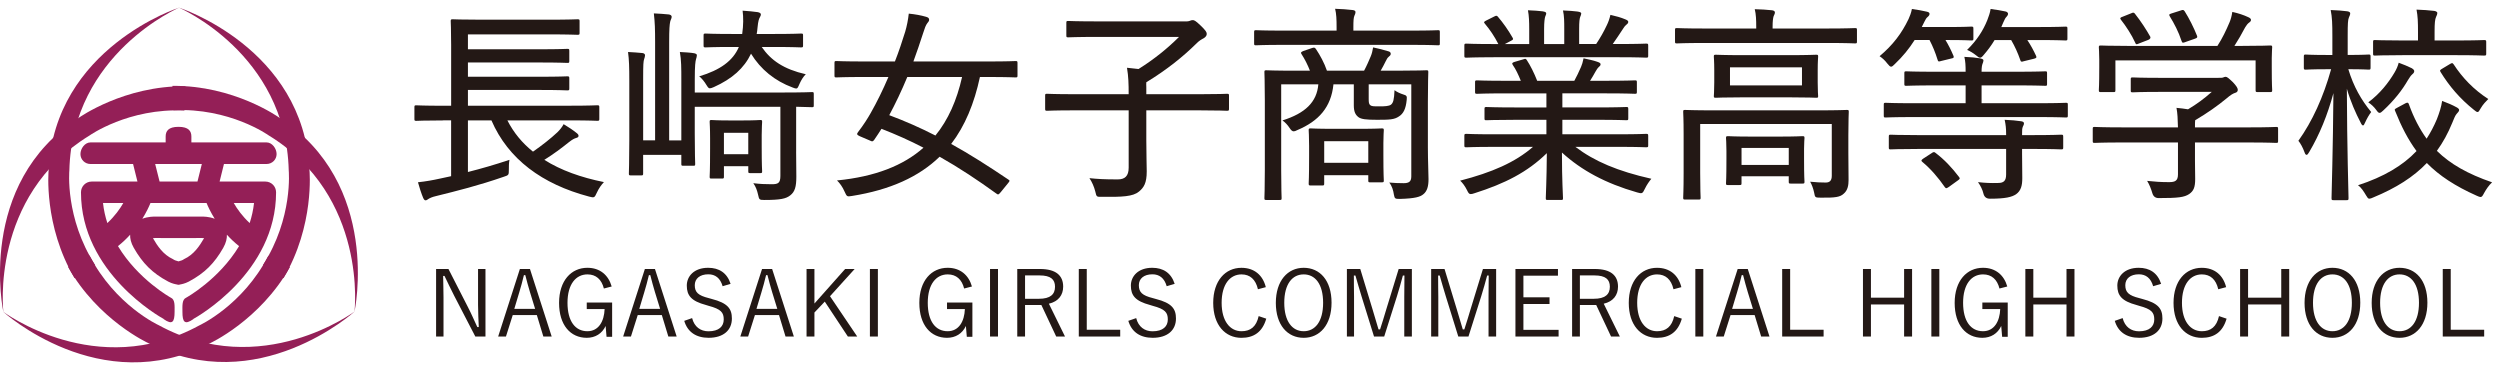 <?xml version="1.0" encoding="UTF-8"?> <svg xmlns="http://www.w3.org/2000/svg" id="_レイヤー_1" data-name="レイヤー 1" version="1.1" viewBox="0 0 327.177 47.93"><defs><style> .cls-1 { fill: #941f57; } .cls-1, .cls-2 { stroke-width: 0px; } .cls-2 { fill: #231815; } </style></defs><g><g><path class="cls-1" d="M23.476.986S7.113,6.229,6.363,22.308c0,0-.692,7.193,3.396,14.1l2.694-1.71c-3.973-6.183-3.376-12.391-3.376-12.391C9.45,6.975,23.476.986,23.476.986"></path><path class="cls-1" d="M23.385.986s16.369,5.244,17.118,21.323c0,0,.692,7.193-3.402,14.1l-2.692-1.71c3.978-6.183,3.378-12.391,3.378-12.391C37.414,6.975,23.385.986,23.385.986"></path></g><g><path class="cls-1" d="M.399,40.785s12.72,11.563,27.029,4.165c0,0,6.577-3,10.512-9.993l-2.821-1.484c-3.373,6.538-9.052,9.122-9.052,9.122-13.47,7.351-25.668-1.81-25.668-1.81"></path><path class="cls-1" d="M.446,40.867S-3.199,24.079,10.353,15.387c0,0,5.891-4.194,13.914-4.1l-.129,3.179c-7.344-.348-12.426,3.269-12.426,3.269C-1.382,25.735.446,40.867.446,40.867"></path></g><g><path class="cls-1" d="M46.388,40.824s3.649-16.788-9.914-25.477c0,0-5.878-4.197-13.907-4.108l.124,3.186c7.353-.351,12.432,3.269,12.432,3.269,13.097,7.993,11.265,23.129,11.265,23.129"></path><path class="cls-1" d="M46.435,40.745s-12.72,11.556-27.025,4.158c0,0-6.584-3-10.516-9.993l2.821-1.48c3.369,6.541,9.05,9.125,9.05,9.125,13.469,7.348,25.67-1.81,25.67-1.81"></path></g><path class="cls-1" d="M34.725,23.76h-5.986l.57-2.298h5.581c.722,0,1.308-.581,1.308-1.297,0-.728-.586-1.527-1.308-1.527h-9.844v-.771c0-.706-.355-1.269-1.686-1.269s-1.681.563-1.681,1.269v.771h-9.846c-.72,0-1.306.799-1.306,1.527,0,.717.586,1.297,1.306,1.297h5.582l.572,2.298h-5.989c-.774,0-1.401.627-1.401,1.408,0,10.513,10.358,16.323,10.824,16.573v.025c1.147.796,1.423.376,1.427-.95,0-.785.079-1.617-.491-1.86,0,0-4.276-2.355-6.917-6.746.602-.48,1.129-.982,1.591-1.495-.021.48.1,1.054.48,1.724,1.147,2.004,2.409,3.297,4.505,4.412.513.273.978.355,1.244.398v.025c.016,0,.057-.007.1-.011.048.004.082.011.104.011v-.025c.262-.043.728-.125,1.244-.398,2.097-1.115,3.362-2.409,4.505-4.412.38-.67.502-1.244.48-1.724.462.513.989,1.014,1.597,1.495-2.647,4.391-6.923,6.746-6.923,6.746-.57.244-.491,1.075-.491,1.86,0,1.326.28,1.746,1.427.95v-.025c.462-.251,10.828-6.061,10.828-16.573,0-.781-.627-1.408-1.405-1.408ZM14.048,29.193c-.269-.828-.466-1.706-.568-2.624h2.658c-.441.771-1.115,1.717-2.09,2.624ZM23.292,21.462h3.122l-.57,2.298h-4.96l-.577-2.298h2.986ZM24.082,33.914c-.195.14-.328.186-.722.294-.391-.108-.523-.154-.724-.294-1.288-.595-2.032-1.724-2.62-2.746.097-.011.194-.018.279-.018.043.007,2.267.007,2.959.007h.213c.692,0,2.914,0,2.96-.007.083,0,.183.007.282.018-.593,1.021-1.335,2.151-2.627,2.746ZM26.378,28.348h-6.03c-.192-.007-.964-.014-1.722.283.518-.828.86-1.556,1.065-2.061h7.342c.206.505.55,1.233,1.066,2.061-.756-.297-1.53-.29-1.72-.283ZM32.675,29.193c-.971-.907-1.645-1.853-2.082-2.624h2.652c-.102.918-.301,1.796-.57,2.624Z"></path></g><g><path class="cls-2" d="M57.999,15.76c-2.5,0-3.379.056-3.516.056-.22,0-.248-.027-.248-.247v-1.538c0-.22.028-.248.248-.248.137,0,1.016.056,3.516.056h1.043v-7.966c0-2.06-.055-2.938-.055-3.104,0-.22.027-.247.274-.247.11,0,1.099.055,3.791.055h8.733c2.72,0,3.626-.055,3.791-.055.247,0,.274.027.274.247v1.538c0,.22-.027.247-.274.247-.165,0-1.071-.055-3.791-.055h-10.547v1.95h9.394c2.609,0,3.461-.055,3.626-.055.22,0,.247.027.247.274v1.318c0,.22-.027.247-.247.247-.165,0-1.017-.055-3.626-.055h-9.394v1.867h9.394c2.609,0,3.434-.055,3.599-.055.247,0,.274.027.274.274v1.318c0,.22-.027.248-.274.248-.165,0-.989-.056-3.599-.056h-9.394v2.061h13.403c2.527,0,3.352-.056,3.516-.056.247,0,.275.028.275.248v1.538c0,.22-.028.247-.275.247-.164,0-.988-.056-3.516-.056h-8.239c.824,1.621,1.95,2.967,3.351,4.093,1.181-.824,2.308-1.703,3.214-2.555.302-.302.576-.631.796-1.043.715.439,1.182.741,1.73,1.181.165.138.22.22.22.357,0,.137-.109.22-.329.274-.247.082-.439.165-.935.549-.961.77-1.977,1.538-3.213,2.308,2.17,1.373,4.807,2.307,7.8,2.911-.329.357-.659.797-.934,1.401-.302.687-.356.659-1.017.494-6.124-1.621-10.574-4.889-12.771-9.971h-3.076v6.757c1.73-.439,3.461-.934,5.438-1.593-.082.412-.082.879-.082,1.318,0,.687-.027.687-.687.906-3.241,1.126-6.098,1.84-8.872,2.527-.494.109-.823.274-.988.384-.11.083-.22.165-.357.165-.109,0-.192-.082-.302-.302-.247-.577-.522-1.456-.687-2.061,1.016-.109,1.95-.274,2.938-.494l1.4-.302v-7.307h-1.043Z"></path><path class="cls-2" d="M104.19,19.853c0,1.264.027,2.444.027,3.269,0,1.318-.192,1.978-.797,2.444-.549.439-1.29.604-3.378.604-.687,0-.687-.055-.824-.659-.137-.604-.302-1.071-.632-1.538.852.109,1.565.137,2.39.137.852,0,1.154-.137,1.154-1.099v-9.036h-11.207v3.488c0,2.637.056,3.818.056,3.982,0,.22-.027.247-.22.247h-1.346c-.22,0-.248-.027-.248-.247v-1.181h-4.998v2.444c0,.22-.027.247-.275.247h-1.318c-.247,0-.274-.027-.274-.247,0-.165.056-1.456.056-4.284v-7.828c0-1.868-.028-2.747-.165-3.79.549.027,1.4.082,1.895.137.247.027.33.192.33.275,0,.164-.055.329-.11.494-.109.302-.137.687-.137,2.637v8.02h1.565V5.57c0-1.785-.027-2.609-.165-3.817.659.027,1.429.082,1.95.137.22.027.385.138.385.303,0,.22-.138.384-.192.632-.082.356-.138.961-.138,2.719v12.826h1.593v-7.8c0-1.703,0-2.691-.191-3.763.631.027,1.455.082,1.895.164.22.056.33.138.33.248,0,.191-.055.329-.11.521-.082.302-.165.769-.165,2.664v1.703h11.591c2.692,0,3.599-.055,3.763-.055.192,0,.22.027.22.274v1.455c0,.22-.027.248-.22.248-.137,0-.687-.028-2.087-.056v5.878ZM95.757,6.147c-2.472,0-3.268.055-3.405.055-.247,0-.274-.027-.274-.247v-1.318c0-.22.027-.247.274-.247.138,0,.934.055,3.405.055h1.374c.165-1.126.165-2.197.055-3.049.797.055,1.4.11,1.978.192.247.055.412.138.412.302,0,.083-.027.192-.11.33-.137.22-.247.521-.329,1.4-.027.303-.055.577-.11.824h2.362c2.472,0,3.296-.055,3.434-.055.247,0,.274.027.274.22v1.346c0,.22-.027.247-.274.247-.138,0-.962-.055-3.434-.055h-1.703c1.209,1.758,2.885,2.911,5.769,3.57-.303.274-.604.769-.824,1.264-.192.439-.247.604-.439.604-.11,0-.247-.055-.467-.137-2.308-.852-4.175-2.362-5.438-4.422-.906,1.895-2.472,3.296-4.861,4.367-.247.109-.412.164-.521.164-.165,0-.248-.109-.439-.412-.275-.467-.632-.906-.962-1.153,2.747-.824,4.422-2.032,5.191-3.845h-.935ZM93.12,23.368c-.219,0-.247-.027-.247-.247,0-.165.056-.659.056-3.653v-1.4c0-1.373-.056-1.923-.056-2.115,0-.22.028-.247.247-.247.138,0,.632.055,2.197.055h2.006c1.538,0,2.005-.055,2.17-.055.219,0,.247.027.247.247,0,.165-.056.715-.056,1.73v1.511c0,2.555.056,3.049.056,3.214,0,.22-.028.247-.247.247h-1.318c-.221,0-.248-.027-.248-.247v-.659h-3.186v1.373c0,.22-.027.247-.274.247h-1.347ZM94.741,20.183h3.186v-2.802h-3.186v2.802Z"></path><path class="cls-2" d="M130.962,25.153c-.275.33-.33.357-.55.192-2.39-1.73-4.861-3.378-7.443-4.834-2.691,2.609-6.454,4.34-11.48,5.136-.659.11-.659.083-.961-.576-.247-.577-.632-1.126-.989-1.456,4.999-.494,8.68-1.95,11.316-4.284-1.785-.935-3.653-1.758-5.493-2.473-.303.468-.632.989-.962,1.456-.191.247-.274.22-.549.082l-1.346-.576c-.357-.165-.412-.274-.22-.522.741-.961,1.291-1.84,1.675-2.526.797-1.4,1.594-3.021,2.308-4.696h-3.269c-2.527,0-3.378.055-3.543.055-.22,0-.247-.027-.247-.247v-1.621c0-.247.027-.274.247-.274.165,0,1.016.055,3.543.055h4.12c.521-1.318.961-2.664,1.346-3.899.22-.742.385-1.594.467-2.362.824.082,1.593.22,2.252.412.303.082.412.192.412.384,0,.165-.082.275-.247.468-.192.247-.33.631-.521,1.235-.412,1.291-.852,2.555-1.291,3.763h9.832c2.527,0,3.379-.055,3.544-.055.22,0,.247.027.247.274v1.621c0,.22-.027.247-.247.247-.165,0-1.017-.055-3.544-.055h-1.126c-.741,3.46-1.95,6.399-3.763,8.761,2.444,1.347,4.889,2.912,7.498,4.67.192.137.192.164-.055.467l-.961,1.181ZM118.739,10.075c-.741,1.785-1.538,3.46-2.362,4.998,2.061.77,4.065,1.648,6.043,2.664,1.675-2.06,2.802-4.614,3.488-7.662h-7.169Z"></path><path class="cls-2" d="M140.596,14.441c-2.555,0-3.406.056-3.571.056-.22,0-.247-.027-.247-.275v-1.702c0-.22.027-.247.247-.247.165,0,1.017.055,3.571.055h7.113c0-1.373-.027-2.308-.22-3.461.549.055,1.017.11,1.511.165,2.06-1.291,3.817-2.72,5.301-4.202h-10.657c-2.746,0-3.68.055-3.845.055-.22,0-.247-.027-.247-.247v-1.648c0-.22.027-.247.247-.247.165,0,1.099.055,3.845.055h11.674c.22,0,.439-.082.494-.109s.137-.055.302-.055.357.082.962.659c.714.687.852.906.852,1.153,0,.22-.165.412-.385.549-.303.165-.632.33-1.071.797-1.593,1.565-3.735,3.323-6.454,4.972-.028.192,0,.384,0,.659v.906h7.003c2.527,0,3.406-.055,3.544-.055.247,0,.274.027.274.247v1.702c0,.248-.027.275-.274.275-.138,0-1.017-.056-3.544-.056h-7.003v3.928c0,2.005.055,3.214.055,4.065,0,1.538-.385,2.114-1.017,2.637-.796.659-2.17.714-4.861.687-.687,0-.687.027-.852-.687-.165-.659-.439-1.264-.769-1.758,1.016.109,1.895.165,3.707.165.935,0,1.429-.439,1.429-1.538v-7.499h-7.113Z"></path><path class="cls-2" d="M167.863,5.872c-2.5,0-3.352.056-3.488.056-.22,0-.247-.027-.247-.247v-1.456c0-.247.027-.274.247-.274.137,0,.988.055,3.488.055h7.058v-.439c0-1.044-.027-1.73-.192-2.417.824.027,1.62.082,2.308.165.219.027.356.109.356.247,0,.192-.055.302-.138.494-.109.247-.137.632-.137,1.511v.439h7.58c2.527,0,3.352-.055,3.516-.055.192,0,.22.027.22.274v1.456c0,.22-.027.247-.22.247-.164,0-.988-.056-3.516-.056h-16.835ZM186.868,19.331c0,1.758.083,3.24.083,4.119,0,.907-.165,1.566-.687,1.978-.385.33-1.071.55-3.049.604-.659,0-.688-.027-.797-.576-.082-.522-.22-1.071-.604-1.566.714.056,1.099.083,1.868.083.687,0,1.016-.192,1.016-.879v-12.058h-5.575v1.923c0,.412.027.659.192.796.192.165.439.165,1.208.165.715,0,1.236-.027,1.511-.22.303-.247.412-.632.467-1.896.33.248.77.439,1.127.55.467.138.521.22.467.714-.11,1.182-.439,1.812-1.017,2.17-.604.412-1.208.439-2.856.439-1.456,0-2.06-.082-2.417-.329-.412-.303-.632-.715-.632-1.566v-2.746h-2.664c-.302,2.994-1.923,4.807-4.725,5.987-.218.11-.356.165-.466.165-.191,0-.329-.11-.549-.439-.247-.385-.604-.77-.934-.989,2.965-.934,4.503-2.389,4.696-4.724h-4.861v11.288c0,2.39.055,3.461.055,3.599,0,.22-.027.247-.247.247h-1.758c-.22,0-.247-.027-.247-.247,0-.165.055-1.154.055-3.653v-9.118c0-2.473-.055-3.516-.055-3.708,0-.22.027-.247.247-.247.165,0,1.099.055,3.817.055h1.895c-.302-.77-.659-1.483-1.099-2.17-.138-.192-.082-.274.247-.412l1.126-.385c.33-.109.385-.055.55.192.494.742,1.043,1.73,1.4,2.774h4.861c.357-.659.632-1.318.879-1.896.138-.329.22-.659.303-1.153.687.138,1.4.329,2.032.521.192.056.274.165.274.33s-.137.274-.274.385c-.165.137-.247.302-.385.576-.192.412-.439.852-.659,1.236h2.197c2.691,0,3.626-.055,3.79-.055.22,0,.247.027.247.247,0,.164-.055,1.373-.055,3.899v5.988ZM171.542,24.274c-.247,0-.274-.027-.274-.274,0-.138.056-.659.056-3.57v-1.346c0-1.318-.056-1.868-.056-2.033,0-.22.027-.247.274-.247.138,0,.824.055,2.912.055h3.488c2.087,0,2.746-.055,2.884-.055.247,0,.274.027.274.247,0,.138-.055.659-.055,1.676v1.483c0,2.746.055,3.24.055,3.405,0,.22-.027.247-.274.247h-1.511c-.22,0-.247-.027-.247-.247v-.687h-5.769v1.071c0,.247-.027.274-.247.274h-1.511ZM173.3,21.309h5.769v-2.829h-5.769v2.829Z"></path><path class="cls-2" d="M195.458,19.221c-2.554,0-3.405.055-3.543.055-.247,0-.274-.027-.274-.247v-1.235c0-.247.027-.275.274-.275.138,0,.989.056,3.543.056h6.922v-1.896h-4.01c-2.747,0-3.708.055-3.846.055-.22,0-.247-.027-.247-.247v-1.208c0-.247.027-.275.247-.275.138,0,1.099.056,3.846.056h4.01v-1.841h-5.328c-2.692,0-3.599.056-3.735.056-.247,0-.275-.028-.275-.248v-1.263c0-.22.028-.247.275-.247.137,0,1.043.055,3.735.055h1.978c-.33-.824-.659-1.511-1.044-2.061-.138-.22-.11-.302.22-.411l1.126-.33c.302-.109.357-.109.494.11.467.714.934,1.647,1.346,2.691h4.861c.303-.55.55-1.071.879-1.812.138-.33.221-.604.33-1.127.659.138,1.291.275,1.758.439.33.11.467.192.467.33,0,.165-.082.247-.22.357-.165.137-.329.411-.439.604-.22.412-.439.77-.714,1.209h2.115c2.719,0,3.598-.055,3.763-.055.22,0,.247.027.247.247v1.263c0,.22-.027.248-.247.248-.165,0-1.044-.056-3.763-.056h-5.741v1.841h4.532c2.746,0,3.681-.056,3.846-.056.219,0,.247.028.247.275v1.208c0,.22-.028.247-.247.247-.165,0-1.1-.055-3.846-.055h-4.532v1.896h7.416c2.555,0,3.378-.056,3.543-.056.247,0,.274.028.274.275v1.235c0,.22-.027.247-.274.247-.165,0-.988-.055-3.543-.055h-5.713c2.499,1.896,5.548,3.187,9.942,4.175-.274.33-.604.797-.852,1.318-.302.632-.356.659-1.016.467-4.12-1.181-7.278-2.884-9.833-5.218,0,3.763.138,5.493.138,5.96,0,.22-.027.247-.247.247h-1.758c-.22,0-.247-.027-.247-.247,0-.467.109-2.115.137-5.878-2.555,2.499-5.493,3.982-9.476,5.246-.22.082-.385.109-.494.109-.192,0-.303-.137-.467-.494-.275-.549-.577-.961-.907-1.264,4.147-1.071,7.196-2.39,9.531-4.422h-5.164ZM195.458,7.493c-2.554,0-3.405.055-3.543.055-.247,0-.274-.027-.274-.247v-1.318c0-.247.027-.274.274-.274.138,0,.989.055,3.543.055h.632c-.521-1.017-1.071-1.84-1.785-2.691-.138-.138-.109-.247.192-.385l1.099-.55c.22-.109.302-.109.439.056.659.769,1.346,1.73,1.923,2.746.109.192.082.247-.192.385l-.824.439h3.187v-1.95c0-.988-.027-1.73-.165-2.472.687.027,1.538.082,1.896.137.384.056.494.138.494.275,0,.137-.083.274-.138.439-.055.192-.138.632-.138,1.62v1.95h2.637v-1.923c0-.988,0-1.73-.164-2.472.687.027,1.511.082,1.867.138.412.055.522.137.522.274,0,.109-.083.302-.138.439-.082.22-.138.604-.138,1.593v1.95h2.226c.549-.824.988-1.593,1.4-2.472.192-.385.357-.852.467-1.346.741.164,1.4.356,1.923.576.22.083.412.192.412.33,0,.192-.11.274-.275.412-.192.164-.302.329-.439.549-.411.632-.851,1.291-1.318,1.95h.824c2.555,0,3.378-.055,3.543-.055.247,0,.274.027.274.274v1.318c0,.22-.027.247-.274.247-.165,0-.988-.055-3.543-.055h-16.425Z"></path><path class="cls-2" d="M223.027,5.625c-2.555,0-3.406.056-3.57.056-.22,0-.247-.028-.247-.248v-1.51c0-.22.027-.248.247-.248.164,0,1.016.056,3.57.056h6.812v-.192c0-.934-.027-1.676-.192-2.335.797.027,1.565.055,2.252.138.247.027.385.137.385.274,0,.192-.082.302-.165.494-.082.247-.137.659-.137,1.429v.192h7.223c2.555,0,3.406-.056,3.571-.056.22,0,.247.028.247.248v1.51c0,.22-.027.248-.247.248-.165,0-1.017-.056-3.571-.056h-16.177ZM241.896,20.018c0,1.4.027,2.554.027,3.543,0,.687-.11,1.346-.632,1.785-.467.439-1.071.55-3.049.521-.687,0-.714-.027-.824-.659-.109-.521-.302-1.043-.521-1.428.824.082,1.4.109,2.032.109.495,0,.797-.22.797-.879v-6.783h-17.222v6.399c0,2.17.056,3.104.056,3.24,0,.22-.027.248-.247.248h-1.785c-.221,0-.248-.028-.248-.248,0-.164.056-.961.056-3.213v-5.108c0-2.006-.056-2.747-.056-2.912,0-.22.027-.247.248-.247.191,0,1.098.055,3.79.055h13.567c2.72,0,3.626-.055,3.818-.055.22,0,.247.027.247.247,0,.165-.055,1.044-.055,3.104v2.28ZM234.151,7.219c2.499,0,3.378-.056,3.543-.056.22,0,.247.027.247.247,0,.192-.056.577-.056,1.786v1.593c0,1.208.056,1.62.056,1.785,0,.192-.027.22-.247.22-.165,0-1.044-.055-3.543-.055h-6.07c-2.5,0-3.379.055-3.516.055-.247,0-.274-.027-.274-.22,0-.165.055-.577.055-1.785v-1.593c0-1.209-.055-1.594-.055-1.786,0-.22.027-.247.274-.247.137,0,1.016.056,3.516.056h6.07ZM226.158,24.22c-.247,0-.274-.027-.274-.247,0-.165.055-.577.055-3.131v-1.099c0-1.044-.055-1.538-.055-1.676,0-.22.027-.247.274-.247.165,0,.852.055,2.938.055h3.873c2.061,0,2.747-.055,2.911-.055.247,0,.275.027.275.247,0,.138-.056.604-.056,1.4v1.291c0,2.472.056,2.884.056,3.021,0,.22-.028.247-.275.247h-1.511c-.247,0-.274-.027-.274-.247v-.714h-6.18v.906c0,.22-.027.247-.274.247h-1.483ZM235.826,8.812h-9.421v2.362h9.421v-2.362ZM227.916,21.583h6.18v-2.225h-6.18v2.225Z"></path><path class="cls-2" d="M250.568,5.241c-.714,1.126-1.565,2.169-2.581,3.131-.221.22-.357.356-.495.356-.137,0-.274-.137-.494-.411-.357-.468-.687-.742-1.017-.962,1.73-1.455,2.885-2.966,3.791-4.861.137-.302.356-.824.439-1.318.631.082,1.4.22,1.978.357.22.055.329.137.329.274,0,.165-.082.274-.247.412-.165.137-.274.302-.439.659l-.329.659h3.487c2.143,0,2.829-.055,2.994-.055.247,0,.274.027.274.274v1.291c0,.22-.027.247-.274.247-.165,0-.852-.055-2.994-.055h-.384c.384.631.714,1.29,1.043,2.06.083.22.056.302-.274.357l-1.346.329c-.329.11-.385.082-.467-.192-.274-.906-.632-1.758-1.044-2.554h-1.95ZM250.321,15.32c-2.526,0-3.378.056-3.543.056-.22,0-.247-.027-.247-.247v-1.429c0-.22.027-.247.247-.247.165,0,1.017.055,3.543.055h6.922v-2.334h-3.9c-2.774,0-3.735.055-3.873.055-.22,0-.247-.027-.247-.247v-1.401c0-.22.027-.247.247-.247.138,0,1.099.055,3.873.055h3.9c0-.823-.027-1.373-.165-1.949.796.027,1.565.109,2.032.191.303.056.467.138.467.275,0,.137-.055.247-.109.412-.083.191-.138.494-.138,1.07h4.478c2.773,0,3.707-.055,3.872-.055.192,0,.22.027.22.247v1.401c0,.22-.027.247-.22.247-.165,0-1.099-.055-3.872-.055h-4.478v2.334h7.498c2.527,0,3.379-.055,3.543-.055.22,0,.247.027.247.247v1.429c0,.22-.027.247-.247.247-.164,0-1.016-.056-3.543-.056h-16.507ZM264.631,20.21c0,1.071.027,2.114.027,3.104,0,.961-.164,1.647-.823,2.114-.55.357-1.346.577-3.406.577q-.687,0-.852-.659c-.109-.494-.385-1.044-.714-1.511.961.11,1.647.138,2.637.11.714,0,1.044-.275,1.044-1.099v-3.352h-11.453c-2.609,0-3.516.056-3.653.056-.22,0-.247-.027-.247-.247v-1.401c0-.247.027-.274.247-.274.138,0,1.044.055,3.653.055h11.453v-.137c0-.742-.055-1.236-.192-1.868.824.027,1.593.11,2.17.192.22.027.356.138.356.247,0,.192-.055.274-.137.439-.11.247-.11.494-.11,1.017v.109h1.429c2.637,0,3.516-.055,3.68-.055.248,0,.275.027.275.274v1.401c0,.22-.027.247-.275.247-.164,0-1.043-.056-3.68-.056h-1.429v.715ZM252.793,20.045c.138-.11.22-.138.303-.138.055,0,.137.027.22.11,1.153.879,2.114,1.895,3.076,3.158.137.192.109.247-.165.439l-1.181.852c-.165.11-.275.165-.33.165-.082,0-.109-.055-.192-.138-.852-1.235-1.867-2.417-2.938-3.296-.192-.165-.165-.247.109-.439l1.099-.714ZM261.033,5.241c-.412.687-.879,1.318-1.401,1.922-.219.275-.356.385-.494.385-.137,0-.274-.082-.521-.302-.412-.33-.797-.55-1.182-.715,1.291-1.263,2.088-2.526,2.637-3.872.192-.522.357-.934.439-1.483.688.082,1.483.22,1.979.33.219.055.302.191.302.302,0,.138-.083.274-.192.385-.138.137-.247.302-.439.769l-.247.577h4.943c2.473,0,3.296-.055,3.461-.055.22,0,.247.027.247.274v1.291c0,.22-.027.247-.247.247-.165,0-.988-.055-3.461-.055h-1.538c.439.659.797,1.318,1.154,2.087.082.22.027.274-.275.357l-1.346.329c-.329.11-.385.083-.467-.192-.302-.879-.714-1.785-1.181-2.581h-2.17Z"></path><path class="cls-2" d="M277.643,18.645c-2.527,0-3.352.055-3.516.055-.221,0-.248-.027-.248-.247v-1.594c0-.22.027-.247.248-.247.164,0,.988.056,3.516.056h7.388c-.027-1.071-.055-1.841-.192-2.555.522.055,1.044.109,1.511.192,1.153-.687,2.115-1.401,3.104-2.28h-6.784c-2.554,0-3.405.056-3.543.056-.247,0-.274-.027-.274-.22v-1.483c0-.22.027-.247.274-.247.138,0,.989.055,3.543.055h7.581c.439,0,.577,0,.714-.055.082-.027.165-.083.303-.083.191,0,.411.192.961.715.439.467.632.769.632.988,0,.192-.11.33-.303.385-.274.082-.604.247-1.235.797-1.099.906-2.417,1.84-4.038,2.801-.027.192-.027.439-.027.824v.11h7.114c2.526,0,3.351-.056,3.516-.056.22,0,.247.027.247.247v1.594c0,.22-.027.247-.247.247-.165,0-.989-.055-3.516-.055h-7.114v2.417c0,.604.027,1.675.027,2.361,0,1.071-.192,1.565-.796,1.978-.632.412-1.401.522-3.982.522q-.632,0-.824-.632c-.165-.577-.412-1.182-.687-1.621,1.016.11,1.785.165,2.884.165.797,0,1.153-.192,1.153-1.016v-4.175h-7.388ZM276.846,11.777c0,.247-.027.275-.247.275h-1.648c-.247,0-.274-.028-.274-.275,0-.164.055-.549.055-2.993v-.989c0-.961-.055-1.428-.055-1.593,0-.22.027-.247.274-.247.165,0,1.099.055,3.708.055h11.536c.659-1.017,1.126-2.005,1.593-3.104.137-.33.274-.77.357-1.346.769.165,1.51.412,2.087.687.247.109.357.22.357.357,0,.137-.083.247-.247.356-.165.11-.385.385-.522.632-.467.879-.852,1.565-1.4,2.417h.961c2.609,0,3.57-.055,3.708-.055.247,0,.274.027.274.247,0,.138-.055.632-.055,1.4v1.182c0,2.472.055,2.856.055,2.993,0,.247-.027.275-.274.275h-1.62c-.247,0-.275-.028-.275-.275v-3.872h-18.347v3.872ZM278.879,1.753c.33-.165.412-.11.55.082.741.934,1.455,2.032,1.978,2.967q.109.247-.247.411l-1.209.468c-.165.082-.274.109-.33.109-.082,0-.137-.055-.191-.22-.439-.988-1.236-2.197-1.868-2.994-.138-.191-.109-.274.22-.384l1.099-.439ZM286.048,5.488c-.412.164-.439.137-.55-.138-.384-1.181-.961-2.279-1.538-3.214-.137-.247-.082-.274.247-.384l1.209-.385c.274-.11.356-.082.494.109.577.907,1.209,2.17,1.62,3.214.083.22,0,.274-.302.385l-1.181.412Z"></path><path class="cls-2" d="M305.239,7.19v-2.417c0-1.647-.027-2.499-.22-3.46.852.027,1.511.082,2.17.164.22.028.385.138.385.248,0,.22-.083.356-.165.549-.138.33-.165.77-.165,2.444v2.472h.11c1.922,0,2.472-.055,2.637-.055.22,0,.247.027.247.274v1.429c0,.247-.027.274-.247.274-.165,0-.715-.055-2.582-.055h-.082c.687,2.279,1.702,4.037,2.993,5.603-.274.357-.576.879-.796,1.374-.11.274-.192.384-.275.384-.082,0-.191-.109-.302-.356-.659-1.264-1.318-2.747-1.812-4.449.027,7.772.22,13.897.22,14.31,0,.247-.027.274-.275.274h-1.675c-.247,0-.274-.027-.274-.274,0-.412.191-6.399.247-13.733-.77,2.856-1.813,5.411-3.159,7.69-.137.247-.247.385-.356.385-.11,0-.192-.11-.274-.357-.221-.604-.522-1.153-.797-1.482,1.812-2.527,3.269-5.713,4.284-9.366h-.687c-1.895,0-2.472.055-2.637.055-.22,0-.247-.027-.247-.274v-1.429c0-.247.027-.274.247-.274.165,0,.742.055,2.637.055h.852ZM314.825,13.508c.274-.137.356-.082.439.165.632,1.758,1.4,3.214,2.307,4.477.522-.796.962-1.647,1.346-2.554.33-.852.577-1.621.688-2.39.741.274,1.373.549,1.867.824.22.109.357.247.357.356,0,.192-.165.33-.33.522-.192.22-.329.576-.576,1.181-.55,1.346-1.209,2.555-2.006,3.653,1.758,1.729,4.038,3.021,7.224,4.119-.439.412-.769.906-1.044,1.401-.191.356-.274.521-.467.521-.109,0-.247-.055-.494-.165-2.829-1.263-4.889-2.609-6.537-4.284-1.73,1.812-4.01,3.269-7.004,4.504-.247.11-.384.165-.521.165-.165,0-.247-.138-.412-.412-.329-.549-.632-1.044-1.071-1.346,3.379-1.099,5.878-2.582,7.663-4.477-1.099-1.483-1.978-3.187-2.801-5.246-.11-.22-.056-.247.302-.439l1.071-.577ZM315.621,8.921c.22.138.33.247.33.385,0,.165-.083.274-.247.412-.192.165-.357.412-.577.769-.741,1.291-1.785,2.637-3.241,3.983-.22.22-.356.302-.467.302-.137,0-.247-.11-.439-.385-.302-.412-.659-.741-1.043-.988,1.537-1.154,2.637-2.555,3.433-3.9.274-.467.439-.852.55-1.291.604.22,1.263.494,1.702.714ZM314.467,7.219c-2.609,0-3.516.055-3.652.055-.221,0-.248-.027-.248-.247v-1.538c0-.22.027-.247.248-.247.137,0,1.043.055,3.652.055h1.978v-1.126c0-1.318-.027-2.033-.192-2.912.797.028,1.648.083,2.308.165.247.027.412.165.412.247,0,.22-.083.357-.165.55-.138.302-.192.769-.192,1.95v1.126h2.829c2.609,0,3.488-.055,3.625-.055.275,0,.303.027.303.247v1.538c0,.22-.027.247-.303.247-.137,0-1.016-.055-3.625-.055h-6.977ZM320.592,8.399c.138-.082.247-.138.302-.138.083,0,.138.056.22.165,1.127,1.73,2.609,3.296,4.532,4.532-.302.302-.687.687-.989,1.208-.191.33-.274.494-.411.494-.11,0-.247-.082-.468-.274-1.867-1.483-3.268-3.158-4.366-4.943-.138-.22-.11-.275.22-.467l.961-.577Z"></path></g><g><path class="cls-2" d="M63.536,44.042h-1.331l-2.771-5.349c-.492-.96-.804-1.644-1.26-2.579h-.18c.012.996.048,1.859.048,2.843v5.085h-.971v-8.839h1.618l2.531,4.953c.516.995.827,1.763,1.247,2.65h.192c-.036-.947-.097-1.858-.097-2.902v-4.701h.972v8.839Z"></path><path class="cls-2" d="M72.201,44.042h-1.092l-.852-2.807h-3.154l-.888,2.807h-1.02l2.843-8.839h1.319l2.843,8.839ZM69.37,38.273c-.228-.744-.407-1.428-.623-2.267h-.181c-.203.839-.384,1.511-.611,2.255l-.647,2.158h2.723l-.66-2.146Z"></path><path class="cls-2" d="M79.03,37.758c-.3-1.188-1.031-1.848-2.146-1.848-1.523,0-2.615,1.284-2.615,3.719,0,2.422,1.02,3.718,2.603,3.718,1.476,0,2.195-1.296,2.255-2.902h-2.339v-.852h3.322v4.485h-.731l-.12-1.415c-.468.995-1.354,1.547-2.471,1.547-2.122,0-3.622-1.655-3.622-4.569s1.596-4.594,3.706-4.594c1.667,0,2.759.972,3.179,2.447l-1.02.264Z"></path><path class="cls-2" d="M88.558,44.042h-1.092l-.852-2.807h-3.154l-.888,2.807h-1.02l2.843-8.839h1.319l2.843,8.839ZM85.727,38.273c-.228-.744-.407-1.428-.623-2.267h-.181c-.203.839-.384,1.511-.611,2.255l-.647,2.158h2.723l-.66-2.146Z"></path><path class="cls-2" d="M94.571,37.458c-.312-1.08-.972-1.56-1.871-1.56-1.104,0-1.775.563-1.775,1.428,0,.923.444,1.343,1.835,1.69l.384.108c2.111.54,2.639,1.295,2.639,2.566,0,1.499-1.079,2.519-3.046,2.519-1.632,0-2.759-.756-3.19-2.219l1.031-.359c.288,1.151,1.115,1.727,2.135,1.727,1.379,0,2.003-.647,2.003-1.547,0-.912-.348-1.355-1.979-1.787l-.349-.108c-1.919-.516-2.506-1.235-2.506-2.542,0-1.224.959-2.327,2.794-2.327,1.428,0,2.471.66,2.938,2.099l-1.043.312Z"></path><path class="cls-2" d="M103.894,44.042h-1.092l-.852-2.807h-3.154l-.888,2.807h-1.02l2.843-8.839h1.319l2.843,8.839ZM101.063,38.273c-.228-.744-.407-1.428-.623-2.267h-.181c-.203.839-.384,1.511-.611,2.255l-.647,2.158h2.723l-.66-2.146Z"></path><path class="cls-2" d="M108.623,38.765l3.562,5.277h-1.224l-3.022-4.569-1.354,1.427v3.143h-1.031v-8.839h1.031v4.521l4.018-4.521h1.247l-3.226,3.562Z"></path><path class="cls-2" d="M114.888,44.042h-1.043v-8.839h1.043v8.839Z"></path><path class="cls-2" d="M126.178,37.758c-.3-1.188-1.031-1.848-2.146-1.848-1.523,0-2.615,1.284-2.615,3.719,0,2.422,1.02,3.718,2.603,3.718,1.476,0,2.195-1.296,2.255-2.902h-2.339v-.852h3.322v4.485h-.731l-.12-1.415c-.468.995-1.354,1.547-2.471,1.547-2.122,0-3.622-1.655-3.622-4.569s1.596-4.594,3.706-4.594c1.667,0,2.759.972,3.179,2.447l-1.02.264Z"></path><path class="cls-2" d="M130.609,44.042h-1.043v-8.839h1.043v8.839Z"></path><path class="cls-2" d="M136.104,35.203c2.087,0,3.034.852,3.034,2.314,0,1.092-.623,1.943-1.87,2.23l2.11,4.294h-1.151l-1.942-4.126h-2.136v4.126h-1.019v-8.839h2.974ZM134.149,39.101h1.823c1.476,0,2.099-.575,2.099-1.571,0-.959-.552-1.486-2.026-1.486h-1.896v3.058Z"></path><path class="cls-2" d="M142.225,43.154h4.378v.888h-5.421v-8.839h1.043v7.951Z"></path><path class="cls-2" d="M152.688,37.458c-.312-1.08-.972-1.56-1.871-1.56-1.104,0-1.775.563-1.775,1.428,0,.923.444,1.343,1.835,1.69l.384.108c2.111.54,2.639,1.295,2.639,2.566,0,1.499-1.079,2.519-3.046,2.519-1.632,0-2.759-.756-3.19-2.219l1.031-.359c.288,1.151,1.115,1.727,2.135,1.727,1.379,0,2.003-.647,2.003-1.547,0-.912-.348-1.355-1.979-1.787l-.349-.108c-1.919-.516-2.506-1.235-2.506-2.542,0-1.224.959-2.327,2.794-2.327,1.428,0,2.471.66,2.938,2.099l-1.043.312Z"></path><path class="cls-2" d="M164.627,37.854c-.3-1.295-1.044-1.943-2.147-1.943-1.499,0-2.603,1.284-2.603,3.719,0,2.422,1.115,3.718,2.603,3.718,1.176,0,1.932-.588,2.243-1.979l.995.336c-.504,1.751-1.631,2.507-3.25,2.507-2.123,0-3.694-1.667-3.694-4.569s1.584-4.594,3.694-4.594c1.667,0,2.795.947,3.19,2.531l-1.031.275Z"></path><path class="cls-2" d="M174.261,39.616c0,2.902-1.535,4.594-3.646,4.594-2.123,0-3.646-1.667-3.646-4.569s1.548-4.594,3.646-4.594c2.123,0,3.646,1.655,3.646,4.569ZM168.073,39.629c0,2.435,1.044,3.718,2.542,3.718,1.511,0,2.543-1.283,2.543-3.718,0-2.447-1.032-3.719-2.543-3.719-1.499,0-2.542,1.271-2.542,3.719Z"></path><path class="cls-2" d="M184.773,44.042h-.995v-5.193c0-1.007.023-1.835.023-2.794h-.204c-.252.936-.468,1.727-.779,2.723l-1.667,5.265h-1.331l-1.631-5.253c-.3-.947-.517-1.763-.804-2.734h-.204c-.012.959.023,1.799.023,2.807v5.181h-.935v-8.839h1.751l1.583,5.205c.264.875.527,1.787.804,2.698h.203c.312-.923.54-1.739.828-2.674l1.606-5.229h1.728v8.839Z"></path><path class="cls-2" d="M195.801,44.042h-.995v-5.193c0-1.007.023-1.835.023-2.794h-.204c-.252.936-.468,1.727-.779,2.723l-1.667,5.265h-1.331l-1.631-5.253c-.301-.947-.517-1.763-.804-2.734h-.204c-.012.959.023,1.799.023,2.807v5.181h-.935v-8.839h1.751l1.583,5.205c.264.875.527,1.787.804,2.698h.203c.312-.923.54-1.739.828-2.674l1.606-5.229h1.728v8.839Z"></path><path class="cls-2" d="M203.891,36.078h-4.521v2.831h3.418v.875h-3.418v3.383h4.605v.875h-5.648v-8.839h5.564v.875Z"></path><path class="cls-2" d="M208.717,35.203c2.087,0,3.034.852,3.034,2.314,0,1.092-.623,1.943-1.87,2.23l2.11,4.294h-1.151l-1.942-4.126h-2.136v4.126h-1.019v-8.839h2.974ZM206.761,39.101h1.823c1.476,0,2.099-.575,2.099-1.571,0-.959-.552-1.486-2.026-1.486h-1.896v3.058Z"></path><path class="cls-2" d="M219.011,37.854c-.3-1.295-1.044-1.943-2.147-1.943-1.499,0-2.603,1.284-2.603,3.719,0,2.422,1.115,3.718,2.603,3.718,1.176,0,1.932-.588,2.243-1.979l.995.336c-.504,1.751-1.631,2.507-3.25,2.507-2.123,0-3.694-1.667-3.694-4.569s1.584-4.594,3.694-4.594c1.667,0,2.795.947,3.19,2.531l-1.031.275Z"></path><path class="cls-2" d="M222.914,44.042h-1.043v-8.839h1.043v8.839Z"></path><path class="cls-2" d="M231.576,44.042h-1.092l-.852-2.807h-3.154l-.888,2.807h-1.02l2.843-8.839h1.319l2.843,8.839ZM228.745,38.273c-.228-.744-.407-1.428-.623-2.267h-.181c-.203.839-.384,1.511-.611,2.255l-.647,2.158h2.723l-.66-2.146Z"></path><path class="cls-2" d="M234.278,43.154h4.378v.888h-5.421v-8.839h1.043v7.951Z"></path><path class="cls-2" d="M250.235,44.042h-1.043v-4.197h-4.342v4.197h-1.043v-8.839h1.043v3.754h4.342v-3.754h1.043v8.839Z"></path><path class="cls-2" d="M253.802,44.042h-1.043v-8.839h1.043v8.839Z"></path><path class="cls-2" d="M261.673,37.758c-.3-1.188-1.031-1.848-2.146-1.848-1.523,0-2.615,1.284-2.615,3.719,0,2.422,1.02,3.718,2.603,3.718,1.476,0,2.195-1.296,2.255-2.902h-2.339v-.852h3.322v4.485h-.731l-.12-1.415c-.468.995-1.354,1.547-2.471,1.547-2.122,0-3.622-1.655-3.622-4.569s1.596-4.594,3.706-4.594c1.667,0,2.759.972,3.179,2.447l-1.02.264Z"></path><path class="cls-2" d="M271.488,44.042h-1.043v-4.197h-4.342v4.197h-1.043v-8.839h1.043v3.754h4.342v-3.754h1.043v8.839Z"></path><path class="cls-2" d="M281.786,37.458c-.312-1.08-.972-1.56-1.871-1.56-1.104,0-1.775.563-1.775,1.428,0,.923.444,1.343,1.835,1.69l.384.108c2.111.54,2.639,1.295,2.639,2.566,0,1.499-1.079,2.519-3.046,2.519-1.632,0-2.759-.756-3.19-2.219l1.031-.359c.288,1.151,1.115,1.727,2.135,1.727,1.379,0,2.003-.647,2.003-1.547,0-.912-.348-1.355-1.979-1.787l-.349-.108c-1.919-.516-2.506-1.235-2.506-2.542,0-1.224.959-2.327,2.794-2.327,1.428,0,2.471.66,2.938,2.099l-1.043.312Z"></path><path class="cls-2" d="M290.305,37.854c-.3-1.295-1.044-1.943-2.147-1.943-1.499,0-2.603,1.284-2.603,3.719,0,2.422,1.115,3.718,2.603,3.718,1.176,0,1.932-.588,2.243-1.979l.995.336c-.504,1.751-1.631,2.507-3.25,2.507-2.123,0-3.694-1.667-3.694-4.569s1.584-4.594,3.694-4.594c1.667,0,2.795.947,3.19,2.531l-1.031.275Z"></path><path class="cls-2" d="M299.592,44.042h-1.043v-4.197h-4.342v4.197h-1.043v-8.839h1.043v3.754h4.342v-3.754h1.043v8.839Z"></path><path class="cls-2" d="M308.892,39.616c0,2.902-1.535,4.594-3.646,4.594-2.123,0-3.646-1.667-3.646-4.569s1.548-4.594,3.646-4.594c2.123,0,3.646,1.655,3.646,4.569ZM302.704,39.629c0,2.435,1.044,3.718,2.543,3.718,1.511,0,2.543-1.283,2.543-3.718,0-2.447-1.032-3.719-2.543-3.719-1.499,0-2.543,1.271-2.543,3.719Z"></path><path class="cls-2" d="M317.676,39.616c0,2.902-1.535,4.594-3.646,4.594-2.123,0-3.646-1.667-3.646-4.569s1.548-4.594,3.646-4.594c2.123,0,3.646,1.655,3.646,4.569ZM311.488,39.629c0,2.435,1.044,3.718,2.543,3.718,1.511,0,2.543-1.283,2.543-3.718,0-2.447-1.032-3.719-2.543-3.719-1.499,0-2.543,1.271-2.543,3.719Z"></path><path class="cls-2" d="M320.728,43.154h4.378v.888h-5.421v-8.839h1.043v7.951Z"></path></g></svg> 